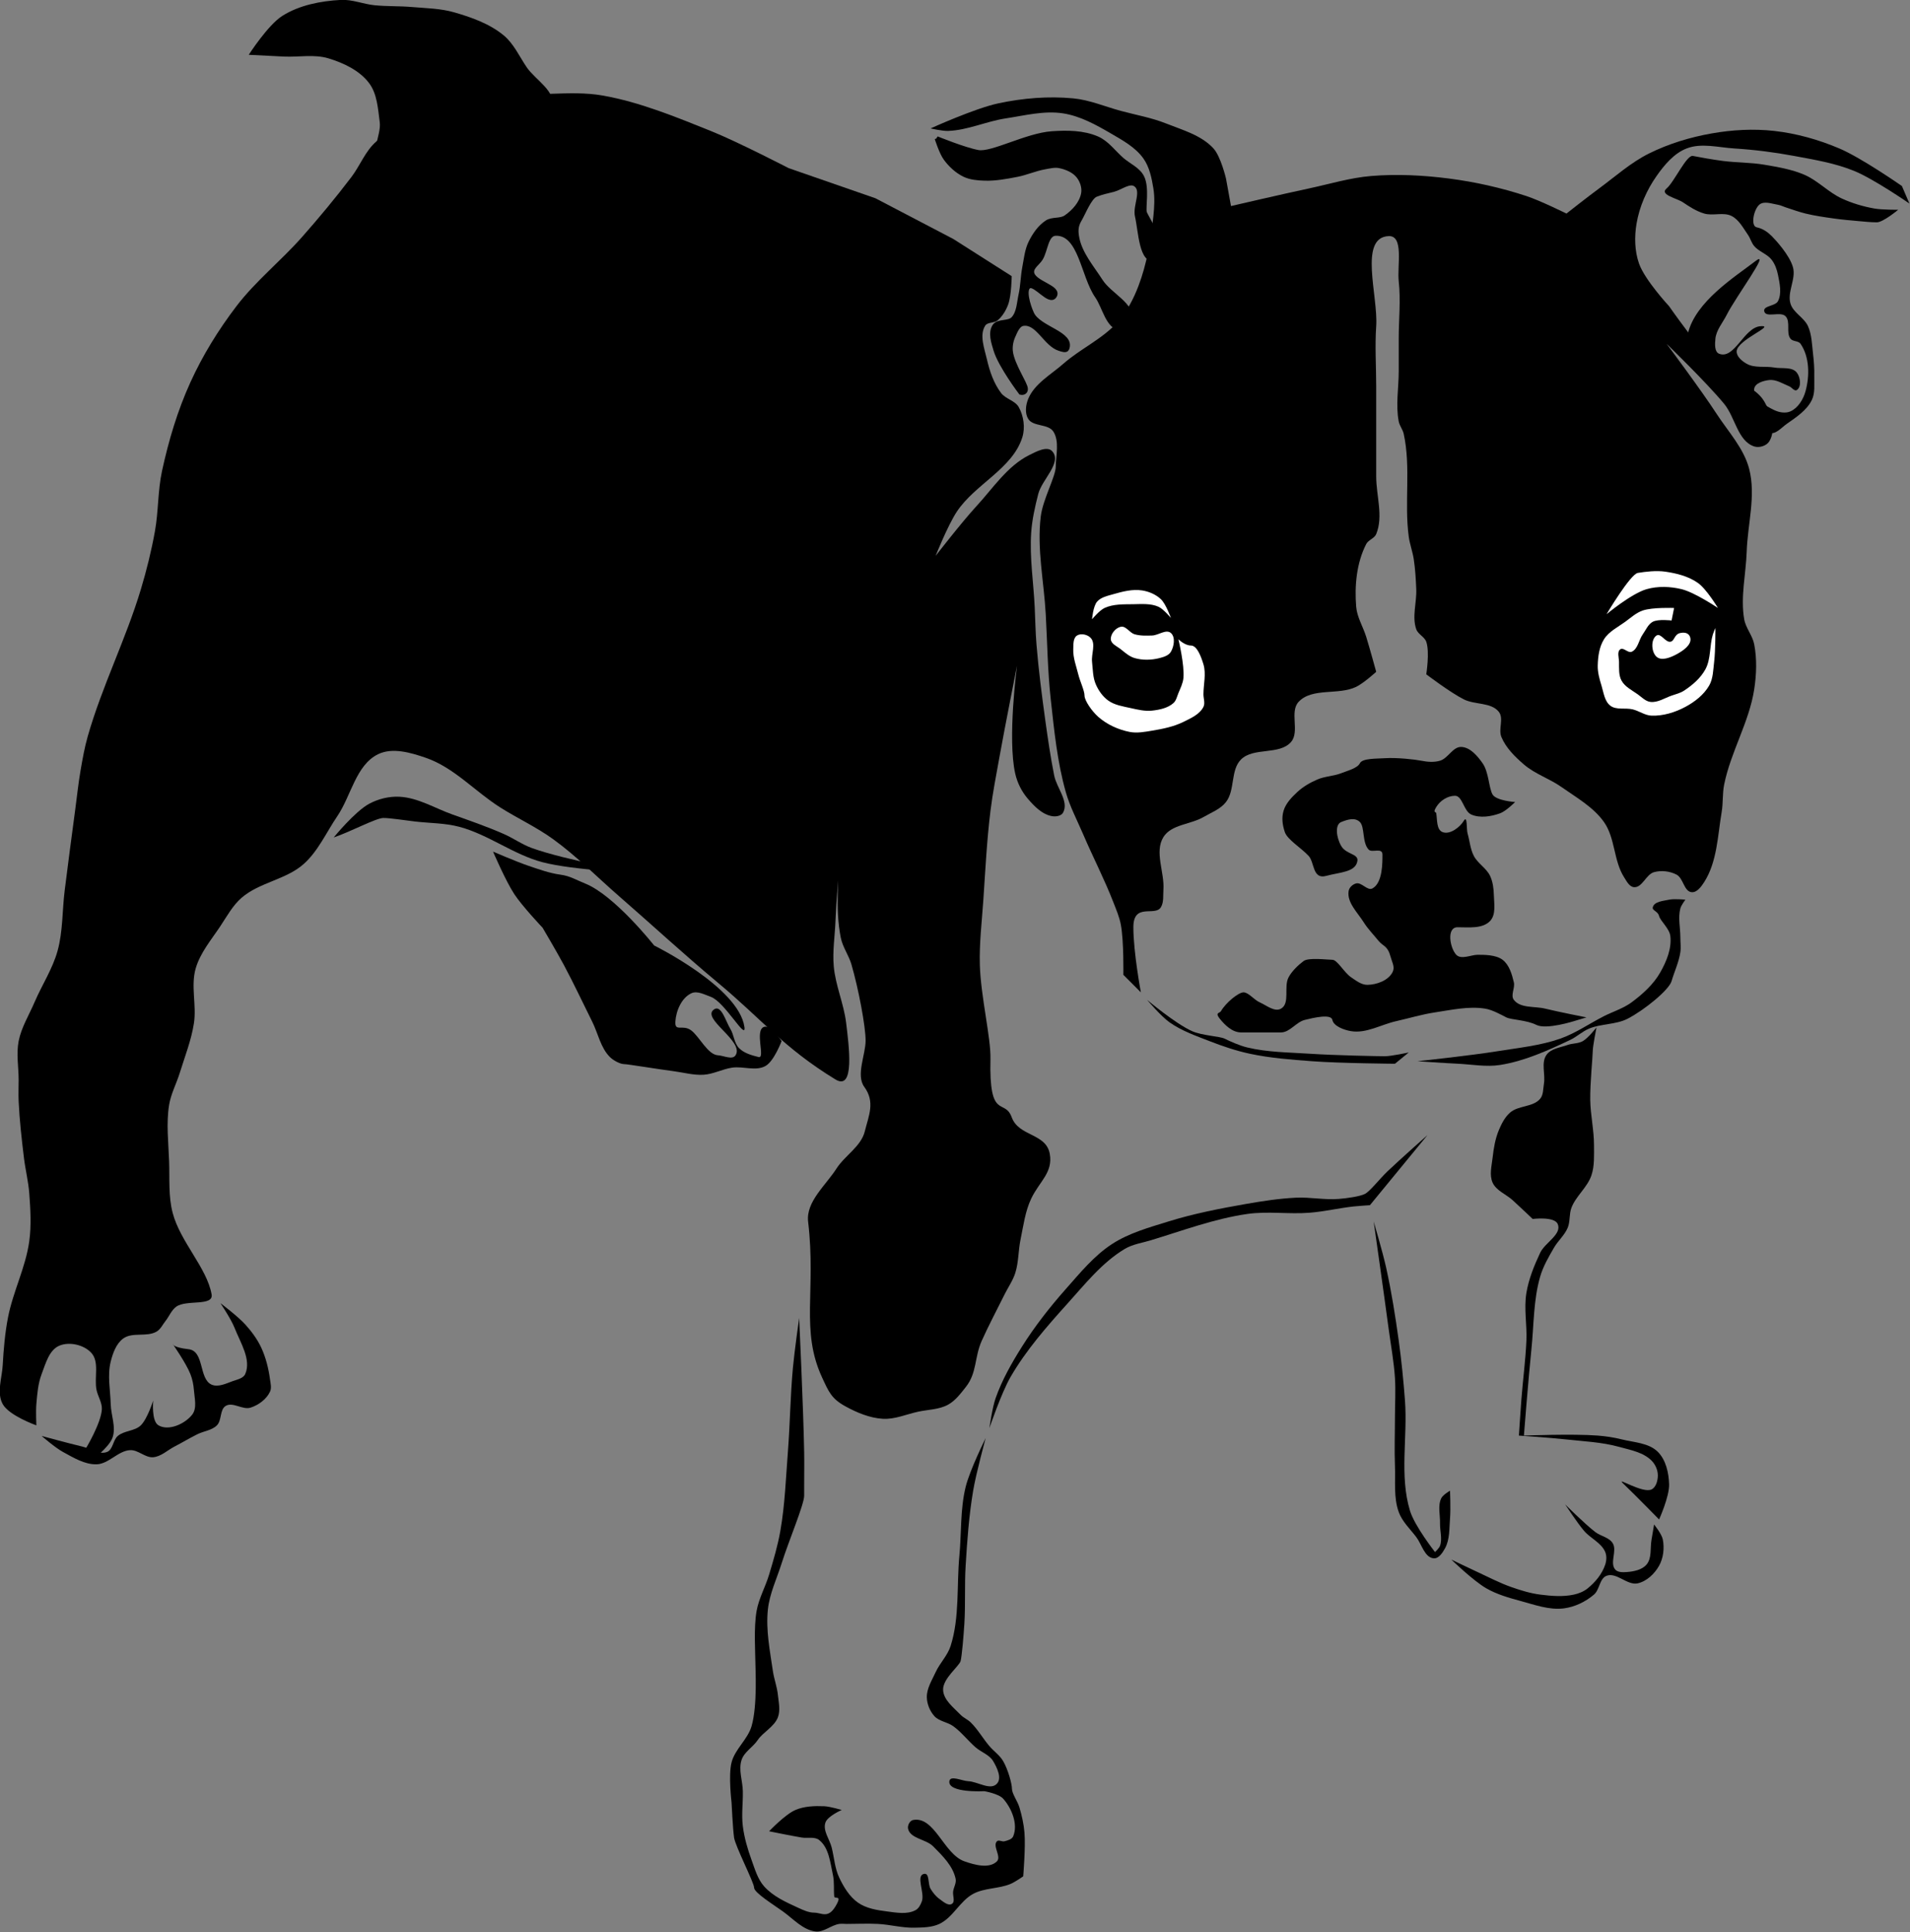 <?xml version="1.0" encoding="UTF-8" standalone="no"?>
<svg
    xmlns:inkscape="http://www.inkscape.org/namespaces/inkscape"
    xmlns:rdf="http://www.w3.org/1999/02/22-rdf-syntax-ns#"
    xmlns="http://www.w3.org/2000/svg"
    xmlns:cc="http://creativecommons.org/ns#"
    xmlns:dc="http://purl.org/dc/elements/1.1/"
    xmlns:sodipodi="http://sodipodi.sourceforge.net/DTD/sodipodi-0.dtd"
    id="svg2985"
    sodipodi:docname="_svgclean2.svg"
    viewBox="0 0 703.38 711.27"
    version="1.1"
    inkscape:version="0.48.3.1 r9886"
  >
  <rect x="0" y="0" width="703.38" height="711.27" fill="#808080" stroke="none"/>
  <sodipodi:namedview
      id="namedview29"
      bordercolor="#666666"
      inkscape:pageshadow="2"
      guidetolerance="10"
      pagecolor="#ffffff"
      gridtolerance="10"
      inkscape:window-maximized="0"
      inkscape:zoom="0.22425739"
      objecttolerance="10"
      borderopacity="1"
      inkscape:current-layer="svg2985"
      inkscape:cx="213.49156"
      inkscape:cy="202.36746"
      inkscape:window-y="0"
      inkscape:window-x="0"
      inkscape:window-width="674"
      showgrid="false"
      inkscape:pageopacity="0"
      inkscape:window-height="645"
  />
  <g
      id="layer2"
      transform="translate(-158.56 -17.275)"
    >
    <g
        id="g3840"
        transform="matrix(1.601,0,0,1.601,-275.9,-255.55)"
      >
      <path
          id="path3006"
          inkscape:connector-curvature="0"
          d="m554.52 217.79s11.884-2.761 17.851-4.031c4.786-1.019 9.519-2.475 14.396-2.879 5.933-0.491 11.945-0.179 17.851 0.576 6.051 0.774 12.055 2.128 17.851 4.031 3.185 1.046 9.213 4.031 9.213 4.031s4.948-3.895 7.486-5.758c3.777-2.773 7.318-5.98 11.517-8.062 4.514-2.238 9.434-3.73 14.396-4.607 4.729-0.835 9.623-1.11 14.396-0.576 5.136 0.575 10.215 2.01 14.972 4.031 5.151 2.188 14.396 8.637 14.396 8.637l1.728 4.031s-8.13-5.624-12.668-7.486c-4.393-1.802-9.152-2.583-13.82-3.455-4.564-0.852-9.186-1.439-13.82-1.728-3.64-0.227-7.542-1.322-10.941 0-2.912 1.133-5.111 3.78-6.91 6.334-2.279 3.235-3.945 7.04-4.607 10.941-0.515 3.034-0.446 6.311 0.576 9.213 1.327 3.767 6.91 9.789 6.91 9.789s7.066 10.159 11.517 14.396c3.087 2.938 8.193 3.819 10.365 7.486 1.577 2.663 2.802 6.595 1.152 9.213-0.647 1.027-2.302 1.53-3.455 1.152-3.795-1.246-4.369-6.707-6.91-9.789-4.058-4.923-13.244-13.82-13.244-13.82s7.914 10.588 11.517 16.123c2.676 4.111 6.264 7.918 7.486 12.668 1.578 6.137-0.363 12.669-0.576 19.002-0.175 5.183-1.462 10.438-0.576 15.547 0.353 2.037 1.912 3.728 2.303 5.758 0.653 3.393 0.526 6.95 0 10.365-1.165 7.56-5.403 14.382-6.91 21.881-0.418 2.079-0.222 4.244-0.576 6.334-0.925 5.462-1.039 11.461-4.031 16.123-0.664 1.034-1.655 2.418-2.879 2.303-1.762-0.166-1.891-3.204-3.455-4.031-1.536-0.812-3.506-1.033-5.182-0.576-1.852 0.505-2.692 3.591-4.607 3.455-1.083-0.077-1.72-1.387-2.303-2.303-2.414-3.79-2.013-8.999-4.607-12.668-2.44-3.452-6.336-5.624-9.789-8.062-2.743-1.936-6.097-2.987-8.637-5.182-2.064-1.784-4.138-3.814-5.182-6.334-0.738-1.782 0.613-4.239-0.576-5.758-1.758-2.248-5.512-1.598-8.062-2.879-3.092-1.553-8.637-5.758-8.637-5.758s0.826-5.131 0-7.486c-0.407-1.16-1.897-1.719-2.303-2.879-1.017-2.898 0.128-6.145 0-9.213-0.096-2.309-0.228-4.625-0.576-6.91-0.266-1.75-0.916-3.429-1.152-5.182-1.05-7.809 0.526-15.911-1.152-23.609-0.22-1.01-0.956-1.864-1.152-2.879-0.726-3.77 0-7.678 0-11.517v-7.486c0-4.415 0.482-8.856 0-13.244-0.386-3.518 1.233-10.508-2.303-10.365-6.971 0.281-2.398 13.77-2.879 20.73-0.318 4.596 0 9.213 0 13.82v20.729c0 4.415 1.689 9.165 0 13.244-0.416 1.003-1.81 1.336-2.303 2.303-2.21 4.328-2.699 9.552-2.303 14.396 0.198 2.42 1.586 4.59 2.303 6.91 0.826 2.67 2.303 8.062 2.303 8.062s-2.878 2.621-4.607 3.455c-4.109 1.982-10.132 0.118-13.244 3.455-2.131 2.285 0.309 6.843-1.728 9.213-2.65 3.085-8.637 1.159-11.517 4.031-2.45 2.444-1.331 7.058-3.455 9.789-1.275 1.639-3.387 2.413-5.182 3.455-2.97 1.723-7.408 1.686-9.213 4.607-2.119 3.429 0.286 8.072 0 12.092-0.096 1.354 0.124 2.868-0.576 4.031-1.347 2.237-6.334-1.152-6.334 4.607 0 5.758 1.728 14.972 1.728 14.972l-4.031-4.031s0.134-7.739-0.576-11.517c-0.336-1.79-1.069-3.485-1.728-5.182-2.051-5.287-4.678-10.334-6.91-15.547-1.389-3.244-3.07-6.394-4.031-9.789-1.958-6.923-2.667-14.154-3.455-21.306-0.716-6.498-0.792-13.051-1.152-19.578-0.412-7.484-2.05-15.016-1.152-22.457 0.48-3.979 3.455-9.213 3.455-11.517 0-2.303 0.921-5.822-0.576-8.062-1.193-1.784-4.63-1.054-5.758-2.879-0.807-1.306-0.588-3.188 0-4.607 1.454-3.511 5.209-5.551 8.062-8.062 4.006-3.525 9.165-5.763 12.668-9.789 2.031-2.335 3.502-5.171 4.607-8.062 1.963-5.134 2.876-10.657 3.455-16.123 0.222-2.1 0.338-4.25 0-6.334-0.389-2.397-0.896-4.932-2.303-6.91-1.825-2.565-4.765-4.175-7.486-5.758-3.42-1.99-7.032-3.992-10.941-4.607-4.378-0.688-8.863 0.488-13.244 1.152-4.467 0.677-8.729 2.716-13.244 2.879-1.356 0.049-4.031-0.576-4.031-0.576s10.143-4.603 15.547-5.758c5.644-1.207 11.53-1.701 17.275-1.152 3.754 0.359 7.3 1.895 10.941 2.879 3.461 0.936 7.032 1.557 10.365 2.879 3.831 1.52 8.16 2.716 10.941 5.758 1.683 1.842 2.879 6.91 2.879 6.91z"
      />
      <path
          id="path3008"
          style="fill:#ffffff"
          inkscape:connector-curvature="0"
          d="m522.27 317.12c-0.709-0.805-2.259-1.148-3.167-0.576-0.926 0.583-0.826 2.073-0.864 3.167-0.067 1.956 0.683 3.858 1.152 5.758 0.407 1.651 1.44 3.743 1.44 4.894s1.709 3.61 3.167 4.894c1.997 1.759 4.587 2.937 7.198 3.455 1.697 0.337 3.476-0.005 5.182-0.288 2.458-0.407 4.963-0.913 7.198-2.015 1.721-0.849 3.748-1.738 4.607-3.455 0.429-0.858 0-1.919 0-2.879 0-2.303 0.667-4.705 0-6.91-0.501-1.656-1.44-4.319-2.879-4.319-1.44 0-2.879-1.44-2.879-1.44s1.441 5.94 1.152 8.925c-0.117 1.208-0.687 2.333-1.152 3.455-0.328 0.793-0.508 1.735-1.152 2.303-1.297 1.145-3.175 1.536-4.894 1.728-1.633 0.182-3.291-0.218-4.894-0.576-1.777-0.396-3.699-0.672-5.182-1.728-1.282-0.913-2.251-2.3-2.879-3.743-0.699-1.606-0.673-3.442-0.864-5.182-0.198-1.815 0.919-4.1-0.288-5.47z"
      />
      <path
          id="path3010"
          style="fill:#ffffff"
          inkscape:connector-curvature="0"
          d="m522.56 312.8s1.706-2.051 2.879-2.591c2.022-0.931 4.396-0.83 6.622-0.864 1.929-0.029 3.994-0.204 5.758 0.576 1.181 0.522 2.879 2.591 2.879 2.591s-1.119-3.196-2.303-4.319c-1.153-1.093-2.749-1.773-4.319-2.015-2.2-0.34-4.483 0.246-6.622 0.864-1.32 0.381-2.849 0.684-3.743 1.728-0.909 1.061-1.152 4.031-1.152 4.031z"
      />
      <path
          id="path3012"
          style="fill:#ffffff"
          inkscape:connector-curvature="0"
          d="m529.18 314.53c-1.205 0.242-2.371 1.652-2.303 2.879 0.06 1.084 1.456 1.624 2.303 2.303 0.976 0.783 1.966 1.666 3.167 2.015 1.843 0.537 3.9 0.481 5.758 0 0.956-0.248 2.09-0.588 2.591-1.44 0.73-1.241 1.083-3.37 0-4.319-1.093-0.957-2.867 0.531-4.319 0.576-1.346 0.041-2.738 0.091-4.031-0.288-1.154-0.338-1.988-1.964-3.167-1.728z"
      />
      <path
          id="path3014"
          style="fill:#ffffff"
          inkscape:connector-curvature="0"
          d="m640.32 317.41c1.119-1.793 3.187-2.785 4.894-4.031 1.29-0.941 2.517-2.08 4.031-2.591 2.28-0.77 7.198-0.576 7.198-0.576l-0.576 2.879s-3.04-0.38-4.319 0.288c-1.089 0.569-1.586 1.881-2.303 2.879-0.932 1.297-1.114 3.423-2.591 4.031-0.818 0.337-1.874-1.094-2.591-0.576-0.781 0.565-0.304 1.915-0.288 2.879 0.024 1.452-0.121 3.045 0.576 4.319 0.784 1.434 2.414 2.216 3.743 3.167 0.91 0.652 1.769 1.585 2.879 1.728 1.687 0.216 3.288-0.883 4.894-1.44 0.977-0.338 2.016-0.583 2.879-1.152 1.926-1.27 3.792-2.868 4.894-4.894 1.313-2.414 0.926-5.433 1.728-8.062 0.151-0.494 0.576-1.44 0.576-1.44s0.028 5.2-0.288 7.774c-0.227 1.849-0.219 3.857-1.152 5.47-1.225 2.118-3.313 3.739-5.47 4.894-2.36 1.264-5.098 2.107-7.774 2.015-1.517-0.052-2.846-1.074-4.319-1.44-1.7-0.422-3.801 0.212-5.182-0.864-1.322-1.03-1.522-3.005-2.015-4.607-0.46-1.493-0.902-3.045-0.864-4.607 0.05-2.071 0.343-4.288 1.44-6.046z"
      />
      <path
          id="path3016"
          style="fill:#ffffff"
          inkscape:connector-curvature="0"
          d="m640.9 311.65s5.732-4.76 9.213-5.758c2.583-0.741 5.451-0.635 8.062 0 3.045 0.741 8.35 4.319 8.35 4.319s-2.598-4.341-4.607-5.758c-2.157-1.523-4.872-2.212-7.486-2.591-2.092-0.303-4.607 0-6.334 0.288-1.728 0.288-7.198 9.501-7.198 9.501z"
      />
      <path
          id="path3018"
          style="fill:#ffffff"
          inkscape:connector-curvature="0"
          d="m652.41 316.54c-1.372 0.883-1.223 3.815 0 4.894 1.16 1.024 3.246 0.161 4.607-0.576 1.437-0.778 3.496-2.142 3.167-3.743-0.173-0.841-0.864-1.44-2.303-1.152-1.44 0.288-1.294 1.867-2.303 2.015-1.147 0.169-2.192-2.067-3.167-1.44z"
      />
      <path
          id="path3788"
          style="stroke:#000000;stroke-width:1px"
          inkscape:connector-curvature="0"
          d="m486.86 202.24s1.022 3.257 2.015 4.607c1.129 1.534 2.603 2.915 4.319 3.743 1.407 0.679 3.045 0.809 4.607 0.864 2.51 0.088 5.019-0.388 7.486-0.864 2.149-0.415 4.179-1.347 6.334-1.728 1.138-0.201 2.323-0.521 3.455-0.288 1.598 0.33 3.293 1.034 4.319 2.303 0.878 1.087 1.4 2.656 1.152 4.031-0.402 2.229-2.159 4.195-4.031 5.47-1.231 0.839-3.068 0.342-4.319 1.152-1.661 1.075-2.858 2.837-3.743 4.607-0.885 1.77-1.065 3.816-1.44 5.758-0.403 2.092-0.397 4.255-0.864 6.334-0.419 1.866-0.427 4.069-1.728 5.47-1.055 1.137-3.483 0.421-4.319 1.728-0.984 1.538-0.238 3.722 0.288 5.47 1.09 3.625 5.758 9.789 5.758 9.789s1.152 0.288 1.152-0.864-3.122-5.554-3.455-8.637c-0.125-1.161 0.1-2.389 0.576-3.455 0.501-1.122 1.087-2.7 2.303-2.879 3.345-0.492 5.122 4.753 8.35 5.758 0.55 0.171 1.507 0.532 1.728 0 1.454-3.511-6.45-4.62-8.062-8.062-0.899-1.92-2.015-5.758-0.576-6.334 1.44-0.576 4.597 4.014 5.758 2.303 1.411-2.078-4.942-2.97-5.182-5.47-0.12-1.246 1.357-2.103 2.015-3.167 1.177-1.904 1.217-5.71 3.455-5.758 5.748-0.123 6.221 9.674 9.501 14.396 1.763 2.538 2.414 7.03 5.47 7.486 0.949 0.142 2.168-0.777 2.303-1.728 0.543-3.8-4.837-5.982-6.91-9.213-2.064-3.217-4.795-6.315-5.47-10.077-0.24-1.336-0.288-2.591 0.576-4.031s2.303-5.182 3.743-5.758c1.44-0.576 2.676-0.808 4.031-1.152 1.715-0.435 3.78-2.231 5.182-1.152 1.903 1.465-0.254 4.859 0.288 7.198 0.805 3.474 0.941 10.935 4.319 9.789 3.461-1.174-2.303-9.501-2.591-10.653-0.288-1.152 0.624-5.649-0.576-8.062-0.909-1.827-3.062-2.698-4.607-4.031-1.908-1.645-3.446-3.896-5.758-4.894-3.192-1.378-6.897-1.392-10.365-1.152-5.829 0.404-13.82 4.894-16.987 4.319-3.167-0.576-9.501-3.167-9.501-3.167z"
      />
      <path
          id="path3790"
          inkscape:connector-curvature="0"
          d="m707.98 218.65s-3.455 2.879-4.894 2.879c-1.44 0-2.881-0.164-4.319-0.288-1.827-0.157-3.654-0.323-5.47-0.576-2.219-0.309-4.444-0.624-6.622-1.152-1.564-0.379-3.076-0.945-4.607-1.44-0.578-0.186-1.128-0.479-1.728-0.576-1.421-0.231-3.246-0.96-4.319 0-1.295 1.159-2.015 4.894-0.576 5.182 1.44 0.288 2.591 1.152 3.455 2.015 0.864 0.864 4.137 4.397 4.894 7.198 0.728 2.693-1.39 5.681-0.576 8.35 0.639 2.093 3.138 3.185 4.031 5.182 0.876 1.959 0.9 4.203 1.152 6.334 0.203 1.718 0.331 3.453 0.288 5.182-0.045 1.833 0.235 3.826-0.576 5.47-1.171 2.375-3.591 3.95-5.758 5.47-1.23 0.863-2.65 2.606-4.031 2.015-1.2-0.514-0.403-2.673-1.152-3.743-2.278-3.256-6.649-4.431-9.501-7.198-2.743-2.661-5.416-5.544-7.198-8.925-0.467-0.886-1.091-1.903-0.864-2.879 1.727-7.407 10.799-13.059 15.547-16.699 3.714-2.847-4.516 8.201-6.622 12.38-0.908 1.802-2.392 3.462-2.591 5.47-0.117 1.181-0.243 3.027 0.864 3.455 3.55 1.373 5.705-6.051 9.501-6.334 3.72-0.278-5.358 3.113-5.47 5.758-0.052 1.228 1.234 2.273 2.303 2.879 1.854 1.051 4.237 0.488 6.334 0.864 1.742 0.312 4.075-0.229 5.182 1.152 0.841 1.048 1.143 3.324 0 4.031-0.548 0.338-1.13-0.623-1.728-0.864-1.492-0.602-3.008-1.62-4.607-1.44-1.325 0.15-3.264 0.696-3.455 2.015-0.321 2.217 2.586 3.928 4.607 4.894 1.129 0.54 2.603 0.804 3.743 0.288 1.748-0.792 2.944-2.756 3.455-4.607 0.976-3.535 0.937-7.927-1.152-10.941-0.489-0.706-1.775-0.475-2.303-1.152-1.089-1.395 0.092-3.923-1.152-5.182-1.178-1.192-4.563 0.491-4.894-1.152-0.258-1.28 2.575-1.14 3.167-2.303 0.915-1.796 0.395-4.07 0-6.046-0.245-1.223-0.685-2.462-1.44-3.455-1.034-1.361-2.922-1.867-4.031-3.167-0.641-0.752-0.873-1.782-1.44-2.591-1.092-1.561-2.048-3.45-3.743-4.319-1.887-0.967-4.302 0.028-6.334-0.576-1.77-0.526-3.365-1.557-4.894-2.591-1.354-0.915-5.47-1.728-3.743-3.167 1.728-1.44 4.607-7.774 6.046-7.486 1.44 0.288 4.594 0.854 6.91 1.152 3.154 0.406 6.366 0.333 9.501 0.864 3.121 0.529 6.303 1.057 9.213 2.303 3.133 1.342 5.542 4.045 8.637 5.47 2.371 1.092 4.915 1.847 7.486 2.303 1.798 0.319 5.47 0.288 5.47 0.288z"
      />
      <path
          id="path3792"
          inkscape:connector-curvature="0"
          d="m569.78 352.53c-1.308 1.215-2.662 2.607-3.167 4.319-0.463 1.567-0.288 3.167 0.288 4.894 0.576 1.728 3.709 3.587 5.47 5.47 1.394 1.49 0.864 5.47 4.031 4.607 3.167-0.864 6.803-0.823 7.198-3.455 0.252-1.679-2.591-1.44-3.743-3.455-1.152-2.015-1.44-4.894 0-5.47 1.44-0.576 3.167-1.152 4.319 0s0.481 4.736 2.015 6.334c0.778 0.81 3.167-0.576 3.167 1.152s0.079 6.497-2.303 7.774c-1.15 0.617-2.476-1.466-3.743-1.152-0.79 0.196-1.591 0.925-1.728 1.728-0.447 2.623 2.039 4.945 3.455 7.198 0.981 1.561 2.295 2.885 3.455 4.319 0.858 1.06 2.015 1.152 2.591 3.167 0.576 2.015 1.206 2.829 0.576 4.031-0.996 1.901-3.612 2.846-5.758 2.879-1.374 0.021-2.602-0.961-3.743-1.728-1.634-1.098-3.167-4.031-4.319-4.031-1.152 0-5.47-0.576-6.622 0.288s-2.655 2.245-3.455 3.743c-1.162 2.176 0.408 5.962-1.728 7.198-1.472 0.852-3.341-0.748-4.894-1.44-1.338-0.596-2.591-2.303-3.743-2.303-1.152 0-4.064 2.368-5.182 4.319-0.29 0.506-1.44 0.288-0.288 1.728 1.152 1.44 2.879 3.167 4.894 3.167h9.213c2.015 0 3.47-2.385 5.47-2.879 2.05-0.506 6.046-1.44 6.334 0 0.288 1.44 2.662 2.322 4.319 2.591 3.494 0.567 6.911-1.53 10.365-2.303 2.976-0.667 5.909-1.564 8.925-2.015 3.807-0.569 7.715-1.469 11.517-0.864 1.742 0.277 3.743 1.44 4.894 2.015 1.152 0.576 4.607 0.576 6.91 1.728 2.303 1.152 8.637-0.864 8.637-0.864l2.879-0.864s-6.357-1.243-9.501-2.015c-2.42-0.595-5.692-0.03-7.198-2.015-0.812-1.071 0.309-2.723 0-4.031-0.444-1.88-1.056-4.01-2.591-5.182-1.556-1.188-4.319-1.152-5.758-1.152s-3.767 1.18-4.894 0c-1.46-1.528-2.303-6.334 0.288-6.334s5.733 0.4 7.486-1.44c1.405-1.474 0.92-4.011 0.864-6.046-0.041-1.468-0.239-2.99-0.864-4.319-0.842-1.79-2.835-2.849-3.743-4.607-0.823-1.593-0.942-3.46-1.44-5.182-0.278-0.963 0-4.319-0.864-2.879s-3.181 3.278-4.894 2.591c-1.409-0.564-1.196-2.821-1.44-4.319-0.077-0.474-0.864 0 0-1.44s2.591-2.591 4.319-2.591 1.993 3.565 3.743 4.319c2.029 0.874 4.542 0.456 6.622-0.288 1.355-0.485 3.455-2.591 3.455-2.591s-4.319-0.288-5.182-1.728c-0.864-1.44-0.852-5.139-2.303-7.198-1.183-1.679-2.842-3.662-4.894-3.743-1.942-0.076-3.031 2.617-4.894 3.167-1.381 0.408-2.879 0.288-4.319 0-1.44-0.288-5.566-0.755-8.35-0.576-1.953 0.126-5.182 0-5.758 1.152-0.576 1.152-2.8 1.708-4.319 2.303-1.755 0.688-3.74 0.692-5.47 1.44-1.662 0.718-3.28 1.647-4.607 2.879z"
      />
      <path
          id="path3794"
          inkscape:connector-curvature="0"
          d="m535.23 400.33s3.183 3.779 5.182 5.182c2.776 1.948 6.052 3.09 9.213 4.319 2.999 1.165 6.067 2.205 9.213 2.879 4.726 1.013 9.576 1.366 14.396 1.728 6.319 0.474 19.002 0.576 19.002 0.576l3.167-2.591s-4.031 0.864-5.47 0.864-11.526-0.193-17.275-0.576c-4.812-0.32-9.706-0.315-14.396-1.44-1.802-0.432-4.031-1.44-5.182-2.015-1.152-0.576-5.144-0.691-7.486-1.728-3.846-1.703-10.365-7.198-10.365-7.198z"
      />
      <path
          id="path3796"
          inkscape:connector-curvature="0"
          d="m597.42 414.43s6.139 0.435 9.213 0.576c3.261 0.15 6.565 0.798 9.789 0.288 5.637-0.891 10.964-3.319 16.123-5.758 1.518-0.718 2.77-1.943 4.319-2.591 2.834-1.187 6.201-0.883 8.925-2.303 3.923-2.045 9.501-6.622 10.077-8.637 0.576-2.015 1.676-4.34 2.015-6.622 0.17-1.139 0-2.303 0-3.455 0-2.207-0.567-4.489 0-6.622 0.199-0.748 1.152-2.015 1.152-2.015s-2.524-0.268-3.743 0c-1.342 0.295-3.391 0.399-3.743 1.728-0.211 0.798 1.152 0.864 1.44 2.015 0.288 1.152 2.377 2.858 2.591 4.607 0.35 2.866-0.877 5.839-2.303 8.35-1.576 2.774-4.054 5.017-6.622 6.91-1.9 1.401-4.229 2.099-6.334 3.167-3.369 1.708-6.511 3.936-10.077 5.182-4.62 1.614-9.565 2.095-14.396 2.879-6.11 0.992-18.426 2.303-18.426 2.303z"
      />
      <path
          id="path3800"
          inkscape:connector-curvature="0"
          d="m627.08 412.99c1.031-1.479 3.196-1.698 4.894-2.303 1.118-0.399 2.422-0.279 3.455-0.864 1.299-0.736 3.167-3.167 3.167-3.167s-0.864 4.319-0.864 5.47c0 1.152-0.636 7.481-0.576 11.229 0.055 3.466 0.864 6.898 0.864 10.365 0 2.311 0.146 4.714-0.576 6.91-0.914 2.784-3.551 4.753-4.607 7.486-0.563 1.457-0.264 3.164-0.864 4.607-0.715 1.721-2.234 2.993-3.167 4.607-1.225 2.118-2.484 4.273-3.167 6.622-1.566 5.383-1.437 11.122-2.015 16.699-0.686 6.612-1.728 19.866-1.728 19.866s11.342-0.443 16.987 0c1.84 0.144 3.679 0.417 5.47 0.864 2.857 0.712 6.267 0.799 8.35 2.879 1.868 1.866 2.519 4.846 2.591 7.486 0.077 2.794-2.303 8.062-2.303 8.062s-5.341-5.471-8.35-8.35c-1.632-1.562 4.603 2.453 6.622 1.44 1.036-0.52 1.421-2.008 1.44-3.167 0.02-1.248-0.56-2.57-1.44-3.455-1.911-1.921-4.874-2.446-7.486-3.167-4.016-1.109-8.239-1.271-12.38-1.728-3.541-0.39-10.653-0.864-10.653-0.864s0.362-5.568 0.576-8.35c0.348-4.514 0.96-9.009 1.152-13.532 0.155-3.644-0.601-7.344 0-10.941 0.535-3.203 1.787-6.274 3.167-9.213 1.098-2.339 5.069-4.255 4.031-6.622-0.786-1.793-5.758-1.152-5.758-1.152s-3.047-2.906-4.607-4.319c-1.512-1.37-3.764-2.173-4.607-4.031-0.793-1.748-0.214-3.851 0-5.758 0.241-2.152 0.602-4.338 1.44-6.334 0.618-1.473 1.385-2.984 2.591-4.031 1.914-1.66 5.291-1.218 6.91-3.167 0.758-0.913 0.668-2.284 0.864-3.455 0.366-2.185-0.691-4.804 0.576-6.622z"
      />
      <path
          id="path3802"
          inkscape:connector-curvature="0"
          d="m498.95 498.79s2.754-8.122 4.894-11.804c3.54-6.091 8.238-11.467 12.956-16.699 4.091-4.537 8.012-9.514 13.244-12.668 1.819-1.097 4.013-1.4 6.046-2.015 7.331-2.22 14.588-4.954 22.169-6.046 4.75-0.685 9.612 0.1 14.396-0.288 3.382-0.274 6.704-1.069 10.077-1.44 1.244-0.137 3.743-0.288 3.743-0.288l13.244-16.123s-6.212 5.492-9.213 8.35c-1.769 1.685-4.031 4.607-5.182 5.182-1.152 0.576-4.001 0.989-6.046 1.152-3.254 0.259-6.528-0.443-9.789-0.288-3.864 0.184-7.706 0.773-11.517 1.44-6.009 1.051-12.025 2.221-17.851 4.031-4.442 1.38-9.056 2.649-12.956 5.182-4.155 2.699-7.368 6.656-10.653 10.365-3.678 4.153-7.122 8.55-10.077 13.244-2.355 3.741-4.574 7.636-6.046 11.804-0.783 2.219-1.44 6.91-1.44 6.91z"
      />
      <path
          id="path3804"
          inkscape:connector-curvature="0"
          d="m587.34 451.29s2.349 16.501 3.455 24.761c0.501 3.74 1.199 7.463 1.44 11.229 0.19 2.969 0 5.95 0 8.925 0 3.743-0.151 7.489 0 11.229 0.144 3.56-0.344 7.301 0.864 10.653 0.794 2.204 2.613 3.893 4.031 5.758 1.279 1.683 1.924 4.731 4.031 4.894 1.152 0.09 2.033-1.292 2.591-2.303 1.129-2.044 0.959-4.583 1.152-6.91 0.174-2.104 0-6.334 0-6.334s-1.626 0.933-2.015 1.728c-0.846 1.725-0.24 3.837-0.288 5.758-0.043 1.727 0.572 3.552 0 5.182-0.203 0.58-1.152 1.44-1.152 1.44s-4.681-5.958-5.758-9.501c-2.459-8.089-0.521-16.906-1.152-25.336-0.345-4.619-0.806-9.232-1.44-13.82-0.773-5.595-1.661-11.183-2.879-16.699-0.793-3.592-2.879-10.653-2.879-10.653z"
      />
      <path
          id="path3806"
          inkscape:connector-curvature="0"
          d="m605.19 529.02s5.046 4.891 8.062 6.622c2.396 1.376 5.105 2.163 7.774 2.879 3.292 0.884 6.698 2.169 10.077 1.728 2.512-0.328 4.982-1.523 6.91-3.167 1.316-1.123 1.268-3.687 2.879-4.319 2.297-0.901 4.794 2.282 7.198 1.728 2.059-0.475 3.859-2.188 4.894-4.031 0.997-1.775 1.254-4.048 0.864-6.046-0.256-1.308-2.015-3.455-2.015-3.455s-0.365 2.307-0.576 3.455c-0.353 1.925 0.116 4.267-1.152 5.758-1.062 1.249-2.971 1.613-4.607 1.728-0.883 0.062-2.005 0.087-2.591-0.576-1.34-1.517 0.478-4.317-0.576-6.046-0.831-1.364-2.766-1.616-4.031-2.591-2.475-1.907-6.91-6.334-6.91-6.334s2.718 4.156 4.319 6.046c1.491 1.76 4.012 2.763 4.894 4.894 0.367 0.887 0.3 1.967 0 2.879-0.707 2.152-2.271 4.044-4.031 5.47-0.901 0.73-2.034 1.194-3.167 1.44-2.533 0.549-5.204 0.33-7.774 0-2.263-0.29-4.469-0.974-6.622-1.728-2.676-0.937-5.198-2.269-7.774-3.455-2.028-0.933-6.046-2.879-6.046-2.879z"
      />
      <path
          id="path3808"
          inkscape:connector-curvature="0"
          d="m504.08 233.91s-0.051 4.464-0.814 6.515c-0.512 1.376-1.314 2.726-2.443 3.664-0.795 0.661-2.304 0.344-2.85 1.222-1.364 2.192-0.17 5.219 0.407 7.736 0.626 2.727 1.57 5.504 3.257 7.736 1.048 1.387 3.228 1.738 4.072 3.257 1.127 2.031 1.506 4.704 0.814 6.922-2.264 7.252-10.871 10.767-15.065 17.101-2.078 3.138-4.886 10.179-4.886 10.179s6.031-7.786 9.365-11.401c3.84-4.163 7.142-9.291 12.215-11.808 1.599-0.793 4.142-2.179 5.293-0.814 2.214 2.624-2.405 6.446-3.257 9.772-0.753 2.94-1.428 5.929-1.629 8.958-0.377 5.694 0.543 11.401 0.814 17.101 0.136 2.85 0.174 5.707 0.407 8.551 0.479 5.856 1.229 11.689 2.036 17.508 0.586 4.221 1.202 8.443 2.036 12.622 0.573 2.873 3.46 5.99 2.036 8.551-0.417 0.75-1.594 0.942-2.443 0.814-2.309-0.347-4.184-2.296-5.7-4.072-1.38-1.615-2.379-3.629-2.85-5.7-1.836-8.074 0.407-24.837 0.407-24.837s-2.802 14.099-4.072 21.173c-0.729 4.063-1.532 8.118-2.036 12.215-0.832 6.757-1.173 13.566-1.629 20.359-0.336 5.018-0.962 10.038-0.814 15.065 0.213 7.236 2.56 16.816 2.443 21.58-0.353 14.387 3.257 8.958 4.886 13.437 1.629 4.479 7.904 3.613 8.76 8.431 0.765 4.303-2.407 6.35-4.281 10.299-1.383 2.914-1.784 6.207-2.443 9.365-0.534 2.556-0.425 5.25-1.222 7.736-0.556 1.734-1.634 3.255-2.443 4.886-1.768 3.563-3.715 7.216-5.273 10.706-1.689 3.784-1.067 7.335-3.636 10.586-1.19 1.506-2.395 3.138-4.072 4.072-2.071 1.153-4.606 1.125-6.922 1.629-2.705 0.589-5.38 1.801-8.143 1.629-2.999-0.187-5.916-1.407-8.551-2.85-3.216-1.762-3.842-3.307-5.383-6.634-5.021-10.84-1.351-19.956-3.216-35.831-0.539-4.583 4.022-8.331 6.515-12.215 1.935-3.016 5.652-5.073 6.515-8.551 0.904-3.645 2.438-6.748-0.119-10.249-1.962-2.687 0.308-7.378 0.308-10.636 0-3.257-1.604-11.807-3.257-17.508-0.611-2.106-2.008-3.958-2.443-6.108-1.401-6.918-0.339-14.114-0.407-21.173-0.027-2.85 1.44-8.838 1.44-8.838s-1.954 17.39-2.254 25.94c-0.124 3.529-0.719 7.069-0.407 10.586 0.393 4.428 2.316 8.616 2.85 13.029 0.636 5.257 2.047 15.761-2.472 13.001-11.928-7.286-16.788-13.714-27.033-22.246-7.761-6.463-15.182-13.323-22.802-19.951-5.009-4.358-9.688-9.135-15.065-13.029-3.846-2.785-8.203-4.79-12.215-7.329-5.789-3.664-10.622-9.175-17.101-11.401-3.475-1.194-7.697-2.438-10.994-0.814-5.099 2.512-6.168 9.551-9.365 14.251-2.52 3.705-4.39 8.014-7.736 10.994-4.037 3.594-10.16 4.204-14.251 7.736-2.054 1.774-3.385 4.253-4.886 6.515-2.085 3.142-4.658 6.148-5.7 9.772-1.164 4.045 0.244 8.463-0.407 12.622-0.611 3.905-2.089 7.625-3.257 11.401-0.761 2.46-2.03 4.787-2.443 7.329-0.696 4.287-0.149 8.689 0 13.029 0.136 3.943-0.19 7.993 0.814 11.808 1.762 6.692 7.872 12.627 8.958 18.73 0.504 2.831-5.823 1.151-8.143 2.85-1.095 0.802-1.601 2.193-2.443 3.257-0.658 0.831-1.128 1.896-2.036 2.443-2.258 1.359-5.626 0.05-7.736 1.629-1.605 1.2-2.36 3.35-2.85 5.293-0.796 3.159-0.086 6.516 0 9.772 0.068 2.581 1.284 5.307 0.407 7.736-0.815 2.259-4.886 5.293-4.886 5.293l-1.222-2.85s3.468-5.738 3.664-8.958c0.094-1.545-0.908-2.963-1.222-4.479-0.583-2.819 0.735-6.438-1.222-8.551-1.7-1.836-5.021-2.596-7.329-1.629-2.362 0.99-3.154 4.124-4.072 6.515-0.84 2.187-1.017 4.588-1.222 6.922-0.142 1.623 0 4.886 0 4.886s-6.264-2.215-7.736-4.886c-1.441-2.615-0.165-5.976 0-8.958 0.204-3.681 0.52-7.374 1.222-10.994 1.153-5.949 4.064-11.505 4.886-17.508 0.497-3.631 0.273-7.339 0-10.994-0.204-2.737-0.89-5.419-1.222-8.143-0.527-4.33-1.018-8.672-1.222-13.029-0.076-1.627 0-3.257 0-4.886 0-2.986-0.576-6.028 0-8.958 0.622-3.166 2.394-5.992 3.664-8.958 1.699-3.965 4.146-7.65 5.293-11.808 1.236-4.479 1.057-9.233 1.629-13.844 0.775-6.248 1.611-12.489 2.443-18.73 0.398-2.987 0.707-5.988 1.222-8.958 0.45-2.597 0.908-5.202 1.629-7.736 3.278-11.521 8.763-22.325 12.215-33.795 1.328-4.413 2.444-8.9 3.257-13.437 0.82-4.573 0.645-9.303 1.629-13.844 1.509-6.963 3.565-13.872 6.515-20.359 2.823-6.208 6.451-12.085 10.586-17.508 4.424-5.802 10.232-10.414 15.065-15.88 3.96-4.479 7.784-9.084 11.401-13.844 2.005-2.638 3.192-5.979 5.7-8.143 3.906-3.37 8.997-5.155 13.844-6.922 3.278-1.195 6.739-1.861 10.179-2.443 5.38-0.91 10.834-1.451 16.287-1.629 3.936-0.128 7.93-0.281 11.808 0.407 8.579 1.522 16.75 4.903 24.837 8.143 6.143 2.461 17.916 8.551 17.916 8.551l19.951 6.922 17.916 9.365z"
      />
      <path
          id="path3810"
          inkscape:connector-curvature="0"
          d="m455.19 473.46s-1.084 7.664-1.44 11.517c-0.592 6.414-0.654 12.868-1.152 19.29-0.469 6.055-0.68 12.156-1.728 18.139-0.598 3.416-1.593 6.755-2.591 10.077-0.847 2.82-2.356 5.452-2.879 8.35-0.682 3.779-0.288 9.789-0.288 11.517 0 1.728 0.522 10.169-0.864 14.972-0.881 3.054-3.814 5.271-4.607 8.35-0.766 2.974 0 9.213 0 9.213s0.288 6.046 0.576 8.062c0.288 2.015 4.607 10.365 4.607 11.517 0 1.152 4.294 3.804 6.622 5.47 2.383 1.705 4.578 4.247 7.486 4.607 1.898 0.234 3.58-1.436 5.47-1.728 0.569-0.088 1.152 0 1.728 0 2.399 0 4.802-0.124 7.198 0 2.794 0.144 5.552 0.928 8.35 0.864 1.94-0.044 4-0.041 5.758-0.864 3.14-1.47 4.721-5.267 7.774-6.91 2.624-1.412 5.894-1.141 8.637-2.303 1.031-0.436 2.879-1.728 2.879-1.728s0.571-6.729 0.288-10.077c-0.165-1.95-0.594-3.882-1.152-5.758-0.442-1.486-1.728-3.167-1.728-4.319s-0.905-4.417-2.015-6.334c-0.783-1.352-2.155-2.265-3.167-3.455-1.506-1.769-2.656-3.848-4.319-5.47-0.687-0.67-1.636-1.038-2.303-1.728-1.629-1.684-3.956-3.417-4.031-5.758-0.083-2.583 3.743-5.47 4.031-6.622 0.288-1.152 0.688-5.749 0.864-8.637 0.268-4.408 0.02-8.836 0.288-13.244 0.351-5.776 0.767-11.568 1.728-17.275 0.688-4.086 2.879-12.092 2.879-12.092s-3.645 7.299-4.607 11.229c-1.26 5.148-0.943 10.558-1.44 15.835-0.65 6.912 0.089 14.114-2.015 20.73-0.704 2.212-2.492 3.934-3.455 6.046-0.844 1.85-2.06 3.725-2.015 5.758 0.034 1.55 0.693 3.164 1.728 4.319 1.089 1.215 2.994 1.351 4.319 2.303 1.929 1.387 3.383 3.343 5.182 4.894 1.294 1.116 3.16 1.697 4.031 3.167 0.893 1.507 2.053 3.897 0.864 5.182-1.504 1.627-4.408-0.48-6.622-0.576-1.438-0.062-4.119-1.426-4.319 0-0.388 2.768 8.062 2.303 8.062 2.303s3.29 0.567 4.319 1.728c1.977 2.229 3.451 5.888 2.303 8.637-0.298 0.714-1.268 0.953-2.015 1.152-0.557 0.148-1.32-0.407-1.728 0-1.086 1.086 1.086 3.521 0 4.607-1.764 1.764-5.132 0.829-7.486 0-4.764-1.679-6.841-10.44-11.804-9.501-0.76 0.144-1.321 1.26-1.152 2.015 0.512 2.286 4.106 2.37 5.758 4.031 2.14 2.151 4.567 4.514 5.182 7.486 0.198 0.958-0.431 1.911-0.576 2.879-0.143 0.954 0.537 2.379-0.288 2.879-0.884 0.536-2.036-0.554-2.879-1.152-0.833-0.59-1.476-1.437-2.015-2.303-0.659-1.059-0.206-3.644-1.44-3.455-2.096 0.321 0.162 4.347-0.576 6.334-0.287 0.774-0.714 1.622-1.44 2.015-1.942 1.053-4.43 0.566-6.622 0.288-2.289-0.29-4.733-0.691-6.622-2.015-1.965-1.377-3.288-3.592-4.319-5.758-1.02-2.144-1.152-4.607-1.728-6.91-0.48-1.919-2.09-3.89-1.44-5.758 0.518-1.486 3.743-2.879 3.743-2.879s-2.658-0.808-4.031-0.864c-2.224-0.091-4.576-0.014-6.622 0.864-2.383 1.022-6.046 4.894-6.046 4.894s4.98 1.02 7.486 1.44c1.339 0.224 2.966-0.266 4.031 0.576 2.264 1.791 2.547 5.242 3.167 8.062 0.351 1.596 0.139 3.267 0.288 4.894 0.071 0.77 2.015-0.576 0.288 2.303s-3.194 1.45-4.894 1.44c-1.305-0.008-2.557-0.607-3.743-1.152-2.783-1.277-5.739-2.606-7.774-4.894-1.483-1.668-2.116-3.949-2.879-6.046-0.915-2.515-1.677-5.118-2.015-7.774-0.34-2.666 0.054-5.375 0-8.062-0.048-2.401-1.046-4.919-0.288-7.198 0.625-1.877 2.591-2.879 3.743-4.607 1.152-1.728 3.785-3.022 4.607-5.182 0.614-1.615 0.179-3.464 0-5.182-0.193-1.853-0.883-3.626-1.152-5.47-0.679-4.669-1.64-9.415-1.152-14.108 0.384-3.685 2.053-7.12 3.167-10.653 1.642-5.21 5.182-13.532 5.182-15.547v-2.591c0-2.495 0.047-4.991 0-7.486-0.192-10.274-1.152-30.807-1.152-30.807z"
      />
      <path
          id="path3812"
          inkscape:connector-curvature="0"
          d="m280.95 500.61s3.098 2.692 4.886 3.664c2.414 1.313 4.989 2.913 7.736 2.85 2.797-0.064 4.942-3.118 7.736-3.257 1.844-0.092 3.454 1.781 5.293 1.629 1.815-0.15 3.27-1.604 4.886-2.443 1.779-0.923 3.498-1.96 5.293-2.85 1.469-0.728 3.319-0.876 4.479-2.036s0.626-3.641 2.036-4.479c1.637-0.974 3.885 0.983 5.7 0.407 1.839-0.583 3.653-1.921 4.479-3.664 0.407-0.859 0.128-1.909 0-2.85-0.342-2.512-0.96-5.033-2.036-7.329-0.911-1.943-2.227-3.7-3.664-5.293-1.676-1.858-5.7-4.886-5.7-4.886s2.46 3.662 3.257 5.7c1.32 3.373 3.895 7.269 2.443 10.586-0.439 1.002-1.819 1.262-2.85 1.629-1.555 0.554-3.375 1.48-4.886 0.814-2.963-1.304-1.629-7.736-5.293-8.143-3.664-0.407-3.664-1.222-3.664-1.222s3.091 4.431 4.072 6.922c0.459 1.164 0.722 2.417 0.814 3.664 0.14 1.9 0.773 4.205-0.407 5.7-1.675 2.123-5.399 3.803-7.736 2.443-1.68-0.977-1.222-5.7-1.222-5.7s-1.325 4.222-2.85 5.7c-1.395 1.353-3.817 1.18-5.293 2.443-1.116 0.954-1.083 3.112-2.443 3.664-1.8 0.731-3.81-0.773-5.7-1.222-3.139-0.745-9.365-2.443-9.365-2.443z"
      />
      <path
          id="path3814"
          inkscape:connector-curvature="0"
          d="m348.13 362.98c3.664-1.222 9.772-4.479 11.401-4.479 1.629 0 4.887 0.532 7.329 0.814 3.395 0.392 6.878 0.34 10.179 1.222 6.698 1.788 12.431 6.385 19.137 8.143 7.133 1.871 21.987 2.443 21.987 2.443s-16.565-2.861-24.43-5.7c-2.284-0.824-4.291-2.283-6.515-3.257-3.856-1.69-7.842-3.067-11.808-4.479-4.043-1.44-7.928-3.877-12.215-4.072-2.368-0.107-4.837 0.502-6.922 1.629-3.294 1.78-8.143 7.736-8.143 7.736z"
      />
      <path
          id="path3816"
          inkscape:connector-curvature="0"
          d="m384.78 366.24s2.885 6.729 4.886 9.772c1.853 2.817 6.515 7.736 6.515 7.736s3.337 5.656 4.886 8.551c2.291 4.281 4.343 8.686 6.515 13.029 1.357 2.715 1.926 5.997 4.072 8.143 0.858 0.858 2.443 1.629 3.257 1.629 0.814 0 7.594 1.133 11.401 1.629 2.304 0.3 4.603 0.963 6.922 0.814 2.234-0.143 4.301-1.297 6.515-1.629 2.554-0.383 5.503 0.889 7.736-0.407 1.954-1.134 3.664-5.7 3.664-5.7s-2.445-3.871-4.072-3.257c-2.192 0.827 0.407 7.329-1.222 6.922-1.629-0.407-3.319-0.876-4.479-2.036-1.16-1.16-1.17-3.086-2.036-4.479-1.018-1.638-2.029-5.502-3.664-4.479-3.295 2.061 6.981 7.313 4.886 10.586-0.731 1.143-2.717 0.079-4.072 0-2.319-0.136-4.256-4.297-6.108-5.7-1.988-1.507-3.816 0.455-3.664-2.036 0.152-2.487 1.409-5.455 3.664-6.515 1.373-0.645 3.048 0.309 4.479 0.814 3.207 1.133 8.219 10.289 7.736 6.922-1.311-9.145-20.766-18.73-20.766-18.73s-9.103-11.548-15.88-14.251c-2.143-0.855-3.414-1.724-5.7-2.036-2.512-0.342-4.927-1.224-7.329-2.036-2.77-0.936-8.143-3.257-8.143-3.257z"
      />
      <path
          id="path3818"
          inkscape:connector-curvature="0"
          d="m398.21 194.82c1.27-3.303-3.713-6.029-5.7-8.958-1.692-2.494-2.969-5.411-5.293-7.329-3.232-2.667-7.373-4.137-11.401-5.293-3.155-0.906-6.502-0.94-9.772-1.222-2.843-0.245-5.712-0.116-8.551-0.407-2.597-0.266-5.13-1.365-7.736-1.222-4.636 0.254-9.509 1.189-13.437 3.664-3.338 2.103-7.736 8.958-7.736 8.958s5.428 0.285 8.143 0.407c3.392 0.153 6.929-0.575 10.179 0.407 3.498 1.057 7.168 2.78 9.365 5.7 1.861 2.473 2.032 5.89 2.443 8.958 0.414 3.094-2.57 7.593 0 9.365 5.976 4.122 13.46-5.477 20.359-7.736 6.29-2.06 16.762 0.884 19.137-5.293z"
      />
    </g
    >
  </g
  >
</svg
>
